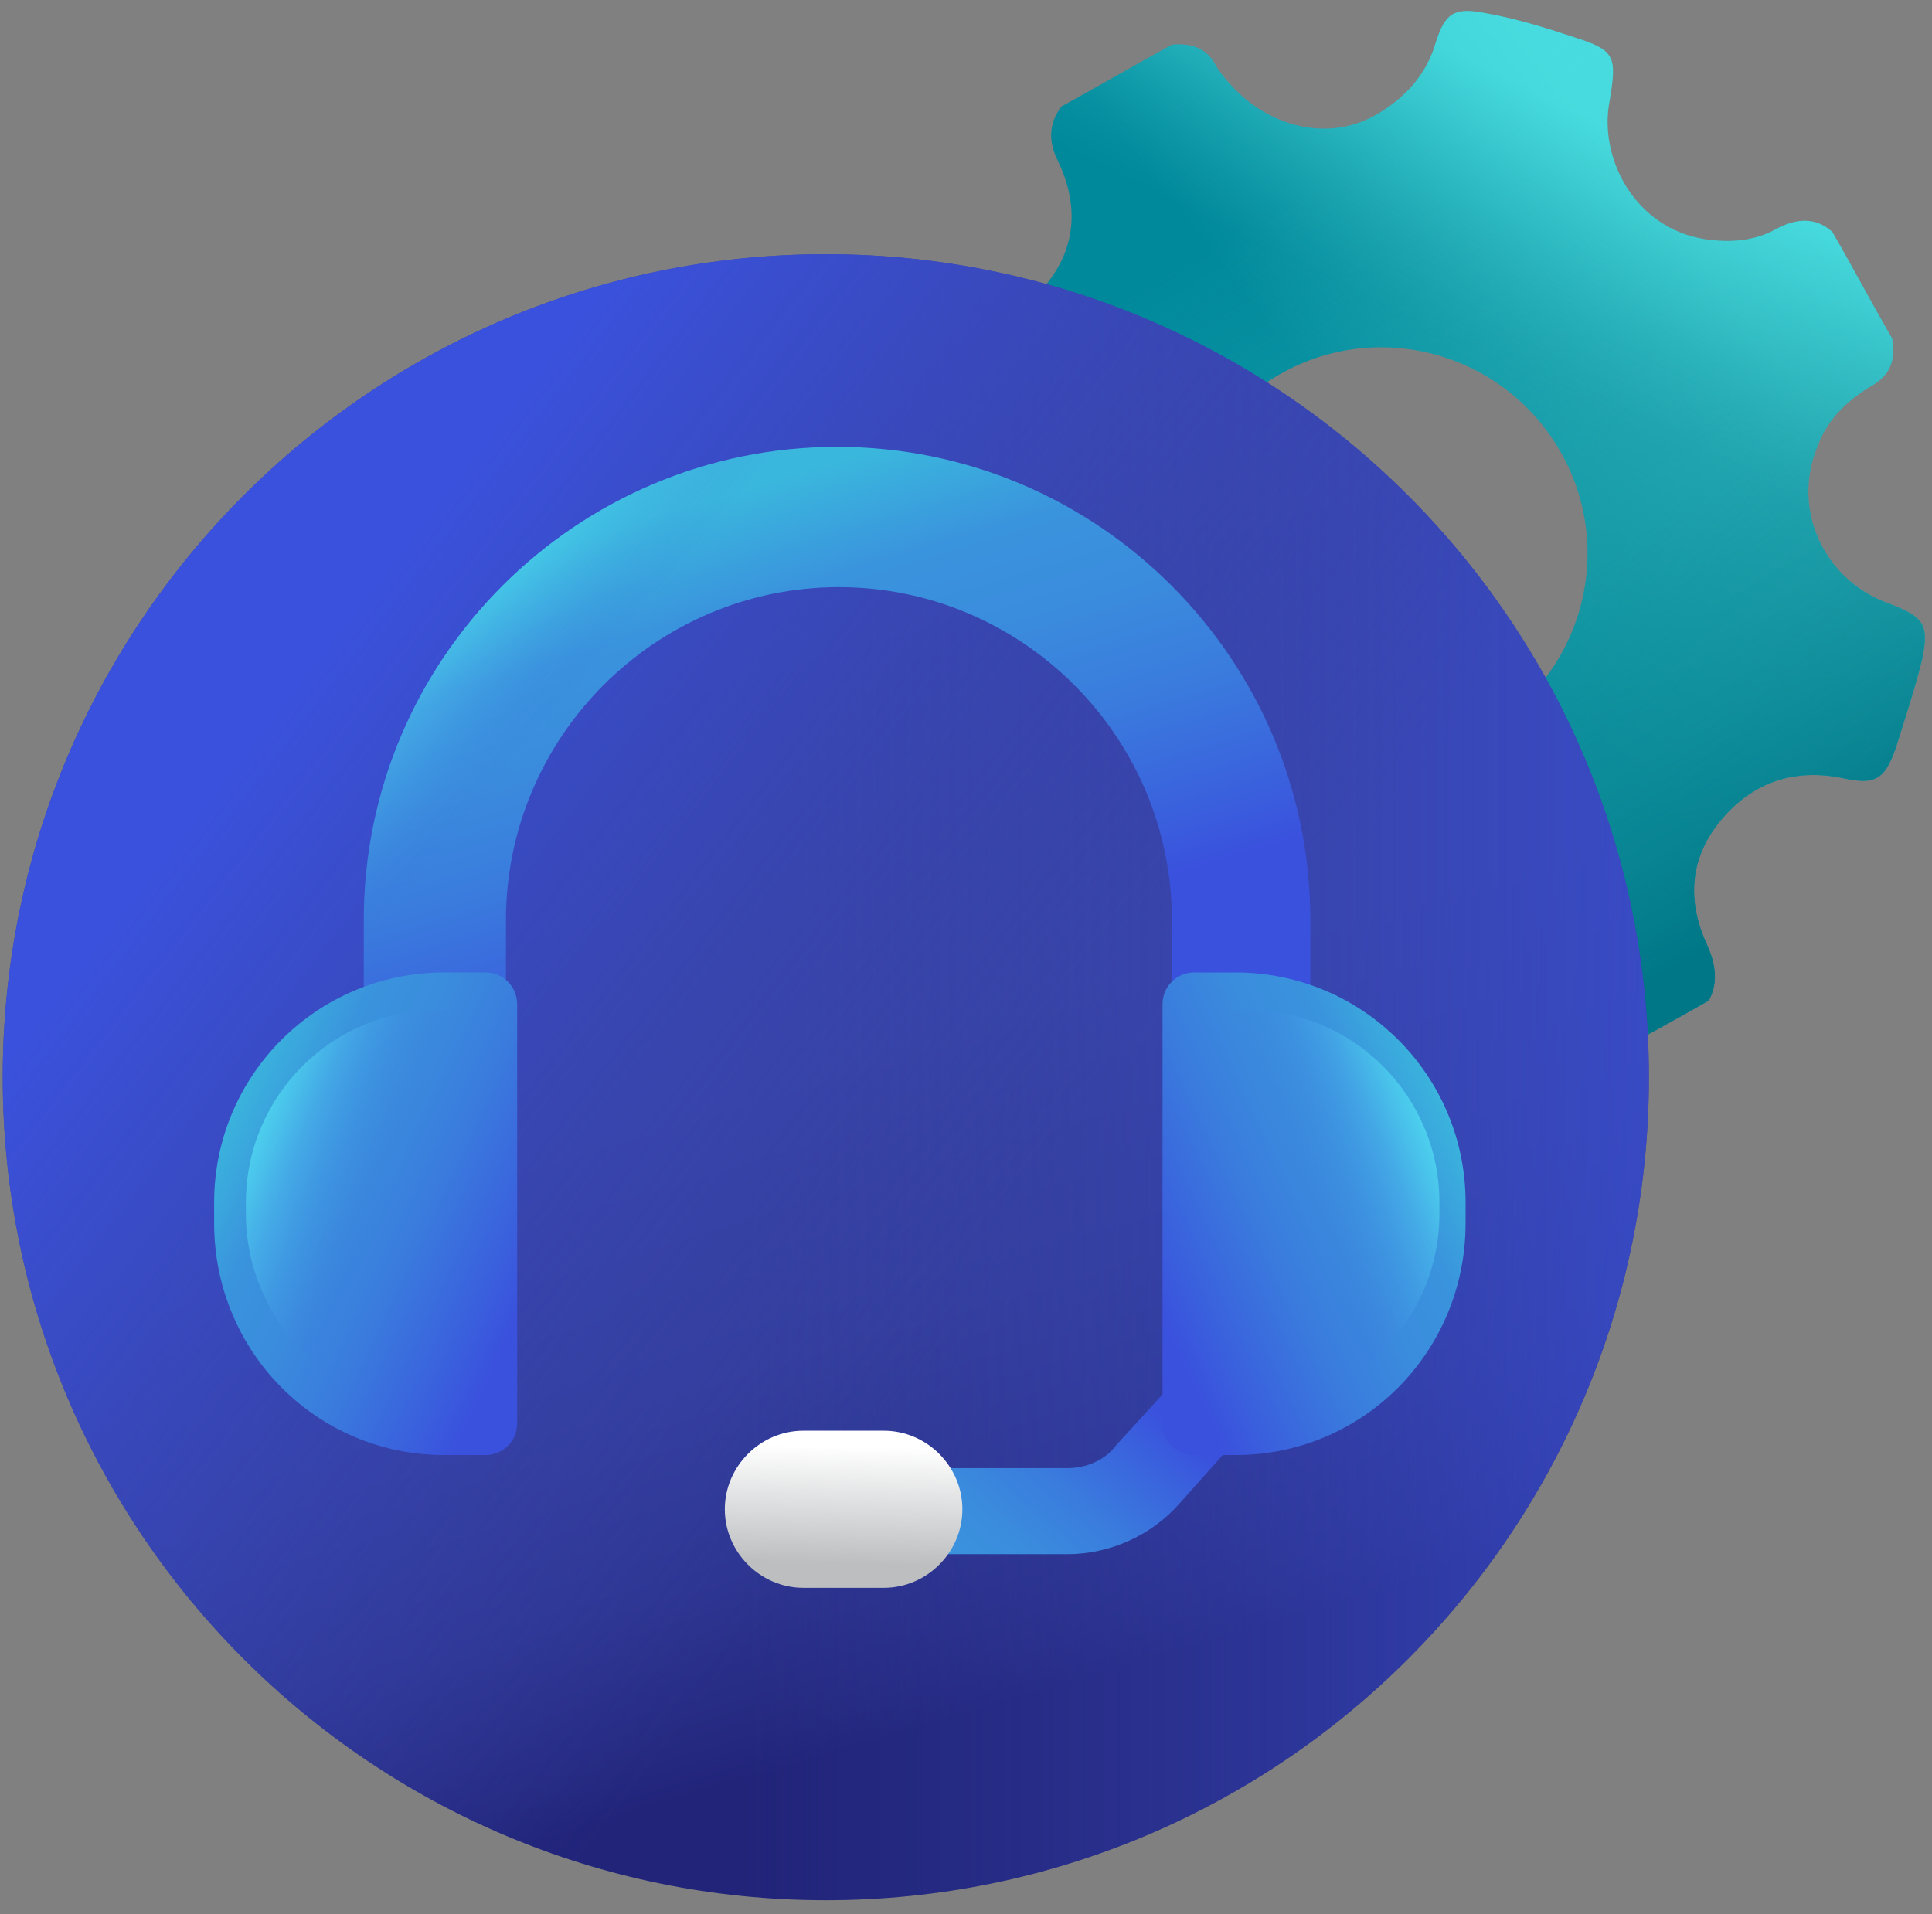 <svg width="110" height="109" viewBox="0 0 110 109" fill="none" xmlns="http://www.w3.org/2000/svg">
<rect x="0" y="0" width="110" height="109" fill="#808080" stroke="none"/>
<path d="M97.183 53.777C96.011 51.221 96.224 48.771 98.035 46.641C99.846 44.511 102.189 43.765 104.851 44.298C106.768 44.724 107.301 44.404 107.94 42.593C108.472 40.889 109.005 39.292 109.431 37.588C109.857 35.564 109.538 35.138 107.62 34.393C103.893 33.114 101.976 29.067 103.467 25.446C103.999 23.955 105.064 22.89 106.449 22.038C107.62 21.399 107.94 20.547 107.727 19.269C106.555 17.245 105.49 15.222 104.319 13.198C103.36 12.346 102.295 12.453 101.23 12.985C99.952 13.73 98.567 13.837 97.076 13.624C93.029 12.985 91.006 8.938 91.645 5.743C92.071 3.186 91.964 2.867 89.621 2.121C88.023 1.589 86.319 1.056 84.509 0.737C82.805 0.417 82.272 0.737 81.74 2.441C81.207 4.251 80.036 5.53 78.438 6.488C75.562 8.192 72.154 7.127 70.13 4.891C69.811 4.571 69.492 4.145 69.278 3.825C68.746 2.76 67.894 2.441 66.722 2.547C64.592 3.719 62.569 4.891 60.438 6.062C59.693 7.021 59.693 8.086 60.225 9.151C61.717 12.239 61.078 15.115 58.415 17.352C56.817 18.736 55.007 19.056 52.983 18.736C52.664 18.736 52.344 18.63 52.025 18.523C50.853 18.31 50.108 18.63 49.681 19.695C48.829 21.718 48.19 23.849 47.871 26.085C47.658 27.363 48.084 27.896 49.255 28.428C50.214 28.854 51.279 29.28 52.025 29.919C55.539 33.008 55.326 37.907 51.386 40.783C51.279 40.889 51.173 40.996 51.066 40.996C49.788 41.529 49.468 42.487 49.788 43.765C50.96 45.789 52.025 47.812 53.196 49.836C54.261 50.688 55.326 50.475 56.391 49.942C58.841 48.664 61.291 48.984 63.421 50.688C65.444 52.285 66.19 54.416 65.977 56.972C65.977 57.398 65.764 57.824 65.764 58.356C65.657 59.315 65.977 60.167 66.829 60.486C68.959 61.445 71.302 62.084 73.645 62.404C74.817 62.51 75.349 62.084 75.775 61.019C75.882 60.699 75.988 60.38 76.095 60.06C77.586 55.907 83.657 53.777 87.491 57.93C87.81 58.25 88.236 58.676 88.449 59.102C88.982 60.273 89.941 60.593 91.219 60.38C93.242 59.208 95.266 58.143 97.289 56.972C97.822 56.013 97.715 54.948 97.183 53.777ZM68.427 37.268C65.231 31.623 67.255 24.488 72.9 21.292C78.544 18.097 85.68 20.121 88.875 25.766C92.071 31.41 90.047 38.546 84.402 41.742C78.757 44.937 71.622 42.913 68.427 37.268Z" fill="url(#paint0_linear)"/>
<path d="M97.183 53.777C96.011 51.221 96.224 48.771 98.035 46.641C99.846 44.511 102.189 43.765 104.851 44.298C106.768 44.724 107.301 44.404 107.94 42.593C108.472 40.889 109.005 39.292 109.431 37.588C109.857 35.564 109.538 35.138 107.62 34.393C103.893 33.114 101.976 29.067 103.467 25.446C103.999 23.955 105.064 22.89 106.449 22.038C107.62 21.399 107.94 20.547 107.727 19.269C106.555 17.245 105.49 15.222 104.319 13.198C103.36 12.346 102.295 12.453 101.23 12.985C99.952 13.73 98.567 13.837 97.076 13.624C93.029 12.985 91.006 8.938 91.645 5.743C92.071 3.186 91.964 2.867 89.621 2.121C88.023 1.589 86.319 1.056 84.509 0.737C82.805 0.417 82.272 0.737 81.74 2.441C81.207 4.251 80.036 5.53 78.438 6.488C75.562 8.192 72.154 7.127 70.13 4.891C69.811 4.571 69.492 4.145 69.278 3.825C68.746 2.76 67.894 2.441 66.722 2.547C64.592 3.719 62.569 4.891 60.438 6.062C59.693 7.021 59.693 8.086 60.225 9.151C61.717 12.239 61.078 15.115 58.415 17.352C56.817 18.736 55.007 19.056 52.983 18.736C52.664 18.736 52.344 18.63 52.025 18.523C50.853 18.31 50.108 18.63 49.681 19.695C48.829 21.718 48.19 23.849 47.871 26.085C47.658 27.363 48.084 27.896 49.255 28.428C50.214 28.854 51.279 29.28 52.025 29.919C55.539 33.008 55.326 37.907 51.386 40.783C51.279 40.889 51.173 40.996 51.066 40.996C49.788 41.529 49.468 42.487 49.788 43.765C50.96 45.789 52.025 47.812 53.196 49.836C54.261 50.688 55.326 50.475 56.391 49.942C58.841 48.664 61.291 48.984 63.421 50.688C65.444 52.285 66.19 54.416 65.977 56.972C65.977 57.398 65.764 57.824 65.764 58.356C65.657 59.315 65.977 60.167 66.829 60.486C68.959 61.445 71.302 62.084 73.645 62.404C74.817 62.51 75.349 62.084 75.775 61.019C75.882 60.699 75.988 60.38 76.095 60.06C77.586 55.907 83.657 53.777 87.491 57.93C87.81 58.25 88.236 58.676 88.449 59.102C88.982 60.273 89.941 60.593 91.219 60.38C93.242 59.208 95.266 58.143 97.289 56.972C97.822 56.013 97.715 54.948 97.183 53.777ZM68.427 37.268C65.231 31.623 67.255 24.488 72.9 21.292C78.544 18.097 85.68 20.121 88.875 25.766C92.071 31.41 90.047 38.546 84.402 41.742C78.757 44.937 71.622 42.913 68.427 37.268Z" fill="url(#paint1_linear)"/>
<path opacity="0.51" d="M97.183 53.777C96.011 51.221 96.224 48.771 98.035 46.641C99.846 44.511 102.189 43.765 104.851 44.298C106.768 44.724 107.301 44.404 107.94 42.593C108.472 40.889 109.005 39.292 109.431 37.588C109.857 35.564 109.538 35.138 107.62 34.393C103.893 33.114 101.976 29.067 103.467 25.446C103.999 23.955 105.064 22.89 106.449 22.038C107.62 21.399 107.94 20.547 107.727 19.269C106.555 17.245 105.49 15.222 104.319 13.198C103.36 12.346 102.295 12.453 101.23 12.985C99.952 13.73 98.567 13.837 97.076 13.624C93.029 12.985 91.006 8.938 91.645 5.743C92.071 3.186 91.964 2.867 89.621 2.121C88.023 1.589 86.319 1.056 84.509 0.737C82.805 0.417 82.272 0.737 81.74 2.441C81.207 4.251 80.036 5.53 78.438 6.488C75.562 8.192 72.154 7.127 70.13 4.891C69.811 4.571 69.492 4.145 69.278 3.825C68.746 2.76 67.894 2.441 66.722 2.547C64.592 3.719 62.569 4.891 60.438 6.062C59.693 7.021 59.693 8.086 60.225 9.151C61.717 12.239 61.078 15.115 58.415 17.352C56.817 18.736 55.007 19.056 52.983 18.736C52.664 18.736 52.344 18.63 52.025 18.523C50.853 18.31 50.108 18.63 49.681 19.695C48.829 21.718 48.19 23.849 47.871 26.085C47.658 27.363 48.084 27.896 49.255 28.428C50.214 28.854 51.279 29.28 52.025 29.919C55.539 33.008 55.326 37.907 51.386 40.783C51.279 40.889 51.173 40.996 51.066 40.996C49.788 41.529 49.468 42.487 49.788 43.765C50.96 45.789 52.025 47.812 53.196 49.836C54.261 50.688 55.326 50.475 56.391 49.942C58.841 48.664 61.291 48.984 63.421 50.688C65.444 52.285 66.19 54.416 65.977 56.972C65.977 57.398 65.764 57.824 65.764 58.356C65.657 59.315 65.977 60.167 66.829 60.486C68.959 61.445 71.302 62.084 73.645 62.404C74.817 62.51 75.349 62.084 75.775 61.019C75.882 60.699 75.988 60.38 76.095 60.06C77.586 55.907 83.657 53.777 87.491 57.93C87.81 58.25 88.236 58.676 88.449 59.102C88.982 60.273 89.941 60.593 91.219 60.38C93.242 59.208 95.266 58.143 97.289 56.972C97.822 56.013 97.715 54.948 97.183 53.777ZM68.427 37.268C65.231 31.623 67.255 24.488 72.9 21.292C78.544 18.097 85.68 20.121 88.875 25.766C92.071 31.41 90.047 38.546 84.402 41.742C78.757 44.937 71.622 42.913 68.427 37.268Z" fill="url(#paint2_linear)"/>
<path d="M47.019 108.201C72.9 108.201 93.882 87.22 93.882 61.339C93.882 35.457 72.9 14.476 47.019 14.476C21.138 14.476 0.157 35.457 0.157 61.339C0.157 87.22 21.138 108.201 47.019 108.201Z" fill="url(#paint3_linear)"/>
<path d="M47.019 108.201C72.9 108.201 93.882 87.22 93.882 61.339C93.882 35.457 72.9 14.476 47.019 14.476C21.138 14.476 0.157 35.457 0.157 61.339C0.157 87.22 21.138 108.201 47.019 108.201Z" fill="url(#paint4_linear)"/>
<path d="M47.019 108.201C72.9 108.201 93.882 87.22 93.882 61.339C93.882 35.457 72.9 14.476 47.019 14.476C21.138 14.476 0.157 35.457 0.157 61.339C0.157 87.22 21.138 108.201 47.019 108.201Z" fill="url(#paint5_linear)"/>
<path d="M70.77 71.882C68.533 71.882 66.722 70.072 66.722 67.835V52.392C66.722 41.955 58.202 33.434 47.764 33.434C37.327 33.434 28.807 41.955 28.807 52.392V67.835C28.807 70.072 26.996 71.882 24.759 71.882C22.523 71.882 20.712 70.072 20.712 67.835V52.392C20.712 37.481 32.854 25.446 47.658 25.446C62.569 25.446 74.604 37.588 74.604 52.392V67.835C74.817 70.072 73.006 71.882 70.77 71.882Z" fill="url(#paint6_linear)"/>
<g opacity="0.62">
<path opacity="0.62" d="M70.77 71.882C68.533 71.882 66.722 70.072 66.722 67.835V52.392C66.722 41.955 58.202 33.434 47.764 33.434C37.327 33.434 28.807 41.955 28.807 52.392V67.835C28.807 70.072 26.996 71.882 24.759 71.882C22.523 71.882 20.712 70.072 20.712 67.835V52.392C20.712 37.481 32.854 25.446 47.658 25.446C62.569 25.446 74.604 37.588 74.604 52.392V67.835C74.817 70.072 73.006 71.882 70.77 71.882Z" fill="url(#paint7_linear)"/>
</g>
<path d="M60.758 88.497H50.321C48.936 88.497 47.871 87.432 47.871 86.048C47.871 84.663 48.936 83.598 50.321 83.598H60.758C61.823 83.598 62.888 83.172 63.527 82.32L68.959 76.356C69.811 75.397 71.409 75.291 72.367 76.249C73.326 77.101 73.432 78.699 72.474 79.657L67.148 85.622C65.551 87.432 63.208 88.497 60.758 88.497Z" fill="url(#paint8_linear)"/>
<path d="M70.344 82.853H68.001C67.042 82.853 66.19 82.107 66.19 81.042V57.185C66.19 56.226 66.936 55.374 68.001 55.374H70.344C77.586 55.374 83.444 61.232 83.444 68.474V69.646C83.444 76.995 77.586 82.853 70.344 82.853Z" fill="url(#paint9_linear)"/>
<path d="M25.292 82.853H27.635C28.593 82.853 29.445 82.107 29.445 81.042V57.185C29.445 56.226 28.7 55.374 27.635 55.374H25.292C18.049 55.374 12.192 61.232 12.192 68.474V69.646C12.192 76.995 18.049 82.853 25.292 82.853Z" fill="url(#paint10_linear)"/>
<path opacity="0.62" d="M24.973 80.083C25.825 80.083 26.464 79.444 26.464 78.592V58.995C26.464 58.143 25.825 57.504 24.973 57.504C18.902 57.504 14.002 62.404 14.002 68.474V69.113C14.002 75.184 18.902 80.083 24.973 80.083Z" fill="url(#paint11_linear)"/>
<path opacity="0.62" d="M70.983 80.083C70.131 80.083 69.492 79.444 69.492 78.592V58.995C69.492 58.143 70.131 57.504 70.983 57.504C77.054 57.504 81.953 62.404 81.953 68.474V69.113C81.953 75.184 77.054 80.083 70.983 80.083Z" fill="url(#paint12_linear)"/>
<path d="M50.321 90.414H45.741C43.291 90.414 41.268 88.391 41.268 85.941C41.268 83.492 43.291 81.468 45.741 81.468H50.321C52.77 81.468 54.794 83.492 54.794 85.941C54.794 88.391 52.77 90.414 50.321 90.414Z" fill="url(#paint13_linear)"/>
<defs>
<linearGradient id="paint0_linear" x1="80.925" y1="29.823" x2="98.189" y2="16.375" gradientUnits="userSpaceOnUse">
<stop offset="6.76629e-07" stop-color="#00899B"/>
<stop offset="1" stop-color="#2FB6BD"/>
</linearGradient>
<linearGradient id="paint1_linear" x1="93.166" y1="56.28" x2="68.45" y2="14.118" gradientUnits="userSpaceOnUse">
<stop offset="9.48346e-07" stop-color="#007787"/>
<stop offset="0.125" stop-color="#098391" stop-opacity="0.875"/>
<stop offset="0.471" stop-color="#1E9FA9" stop-opacity="0.529"/>
<stop offset="0.774" stop-color="#2AB0B8" stop-opacity="0.226"/>
<stop offset="1" stop-color="#2FB6BD" stop-opacity="0"/>
</linearGradient>
<linearGradient id="paint2_linear" x1="90.975" y1="6.312" x2="84.251" y2="20.124" gradientUnits="userSpaceOnUse">
<stop offset="0.027" stop-color="#5FFFFF"/>
<stop offset="0.227" stop-color="#5BF9F9" stop-opacity="0.795"/>
<stop offset="0.498" stop-color="#50E8EA" stop-opacity="0.516"/>
<stop offset="0.808" stop-color="#3DCBD0" stop-opacity="0.197"/>
<stop offset="1" stop-color="#2FB6BD" stop-opacity="0"/>
</linearGradient>
<linearGradient id="paint3_linear" x1="34.315" y1="18.584" x2="57.622" y2="96.956" gradientUnits="userSpaceOnUse">
<stop offset="2.66389e-07" stop-color="#3843A5"/>
<stop offset="0.53" stop-color="#3742A3"/>
<stop offset="0.721" stop-color="#333D9C"/>
<stop offset="0.858" stop-color="#2D3591"/>
<stop offset="0.967" stop-color="#252980"/>
<stop offset="1" stop-color="#212479"/>
</linearGradient>
<linearGradient id="paint4_linear" x1="42.421" y1="61.318" x2="108.935" y2="61.318" gradientUnits="userSpaceOnUse">
<stop offset="6.76629e-07" stop-color="#3843A5" stop-opacity="0"/>
<stop offset="0.334" stop-color="#3947B4" stop-opacity="0.334"/>
<stop offset="0.973" stop-color="#3A51DB" stop-opacity="0.973"/>
<stop offset="1" stop-color="#3A51DD"/>
</linearGradient>
<linearGradient id="paint5_linear" x1="60.028" y1="71.34" x2="17.23" y2="38.356" gradientUnits="userSpaceOnUse">
<stop offset="6.76629e-07" stop-color="#3843A5" stop-opacity="0"/>
<stop offset="0.334" stop-color="#3947B4" stop-opacity="0.334"/>
<stop offset="0.973" stop-color="#3A51DB" stop-opacity="0.973"/>
<stop offset="1" stop-color="#3A51DD"/>
</linearGradient>
<linearGradient id="paint6_linear" x1="38.81" y1="28.498" x2="46.988" y2="55.758" gradientUnits="userSpaceOnUse">
<stop offset="0.014" stop-color="#3AB7DD"/>
<stop offset="0.237" stop-color="#3A93DD"/>
<stop offset="0.404" stop-color="#3A8DDD"/>
<stop offset="0.631" stop-color="#3A7CDD"/>
<stop offset="0.89" stop-color="#3A5FDD"/>
<stop offset="1" stop-color="#3A51DD"/>
</linearGradient>
<linearGradient id="paint7_linear" x1="24.406" y1="35.016" x2="31.494" y2="41.013" gradientUnits="userSpaceOnUse">
<stop offset="0.027" stop-color="#5FFFFF"/>
<stop offset="0.142" stop-color="#5EF9FE" stop-opacity="0.882"/>
<stop offset="0.297" stop-color="#5AE8FA" stop-opacity="0.722"/>
<stop offset="0.477" stop-color="#54CBF5" stop-opacity="0.538"/>
<stop offset="0.673" stop-color="#4BA3ED" stop-opacity="0.336"/>
<stop offset="0.882" stop-color="#4171E3" stop-opacity="0.121"/>
<stop offset="1" stop-color="#3A51DD" stop-opacity="0"/>
</linearGradient>
<linearGradient id="paint8_linear" x1="54.148" y1="89.541" x2="63.689" y2="78.501" gradientUnits="userSpaceOnUse">
<stop offset="0.027" stop-color="#3A93DD"/>
<stop offset="0.24" stop-color="#3A8DDD"/>
<stop offset="0.529" stop-color="#3A7CDD"/>
<stop offset="0.86" stop-color="#3A5FDD"/>
<stop offset="1" stop-color="#3A51DD"/>
</linearGradient>
<linearGradient id="paint9_linear" x1="83.085" y1="63.074" x2="64.609" y2="71.872" gradientUnits="userSpaceOnUse">
<stop offset="0.014" stop-color="#3AB7DD"/>
<stop offset="0.237" stop-color="#3A93DD"/>
<stop offset="0.404" stop-color="#3A8DDD"/>
<stop offset="0.631" stop-color="#3A7CDD"/>
<stop offset="0.89" stop-color="#3A5FDD"/>
<stop offset="1" stop-color="#3A51DD"/>
</linearGradient>
<linearGradient id="paint10_linear" x1="12.496" y1="63.074" x2="30.973" y2="71.872" gradientUnits="userSpaceOnUse">
<stop offset="0.014" stop-color="#3AB7DD"/>
<stop offset="0.237" stop-color="#3A93DD"/>
<stop offset="0.404" stop-color="#3A8DDD"/>
<stop offset="0.631" stop-color="#3A7CDD"/>
<stop offset="0.89" stop-color="#3A5FDD"/>
<stop offset="1" stop-color="#3A51DD"/>
</linearGradient>
<linearGradient id="paint11_linear" x1="12.819" y1="64.6" x2="21.898" y2="67.991" gradientUnits="userSpaceOnUse">
<stop offset="0.027" stop-color="#5FFFFF"/>
<stop offset="0.142" stop-color="#5EF9FE" stop-opacity="0.882"/>
<stop offset="0.297" stop-color="#5AE8FA" stop-opacity="0.722"/>
<stop offset="0.477" stop-color="#54CBF5" stop-opacity="0.538"/>
<stop offset="0.673" stop-color="#4BA3ED" stop-opacity="0.336"/>
<stop offset="0.882" stop-color="#4171E3" stop-opacity="0.121"/>
<stop offset="1" stop-color="#3A51DD" stop-opacity="0"/>
</linearGradient>
<linearGradient id="paint12_linear" x1="83.113" y1="64.6" x2="74.033" y2="67.991" gradientUnits="userSpaceOnUse">
<stop offset="0.027" stop-color="#5FFFFF"/>
<stop offset="0.142" stop-color="#5EF9FE" stop-opacity="0.882"/>
<stop offset="0.297" stop-color="#5AE8FA" stop-opacity="0.722"/>
<stop offset="0.477" stop-color="#54CBF5" stop-opacity="0.538"/>
<stop offset="0.673" stop-color="#4BA3ED" stop-opacity="0.336"/>
<stop offset="0.882" stop-color="#4171E3" stop-opacity="0.121"/>
<stop offset="1" stop-color="#3A51DD" stop-opacity="0"/>
</linearGradient>
<linearGradient id="paint13_linear" x1="48.051" y1="82.361" x2="47.915" y2="89.04" gradientUnits="userSpaceOnUse">
<stop stop-color="white"/>
<stop offset="1" stop-color="#BCBEC0"/>
</linearGradient>
</defs>
</svg>
